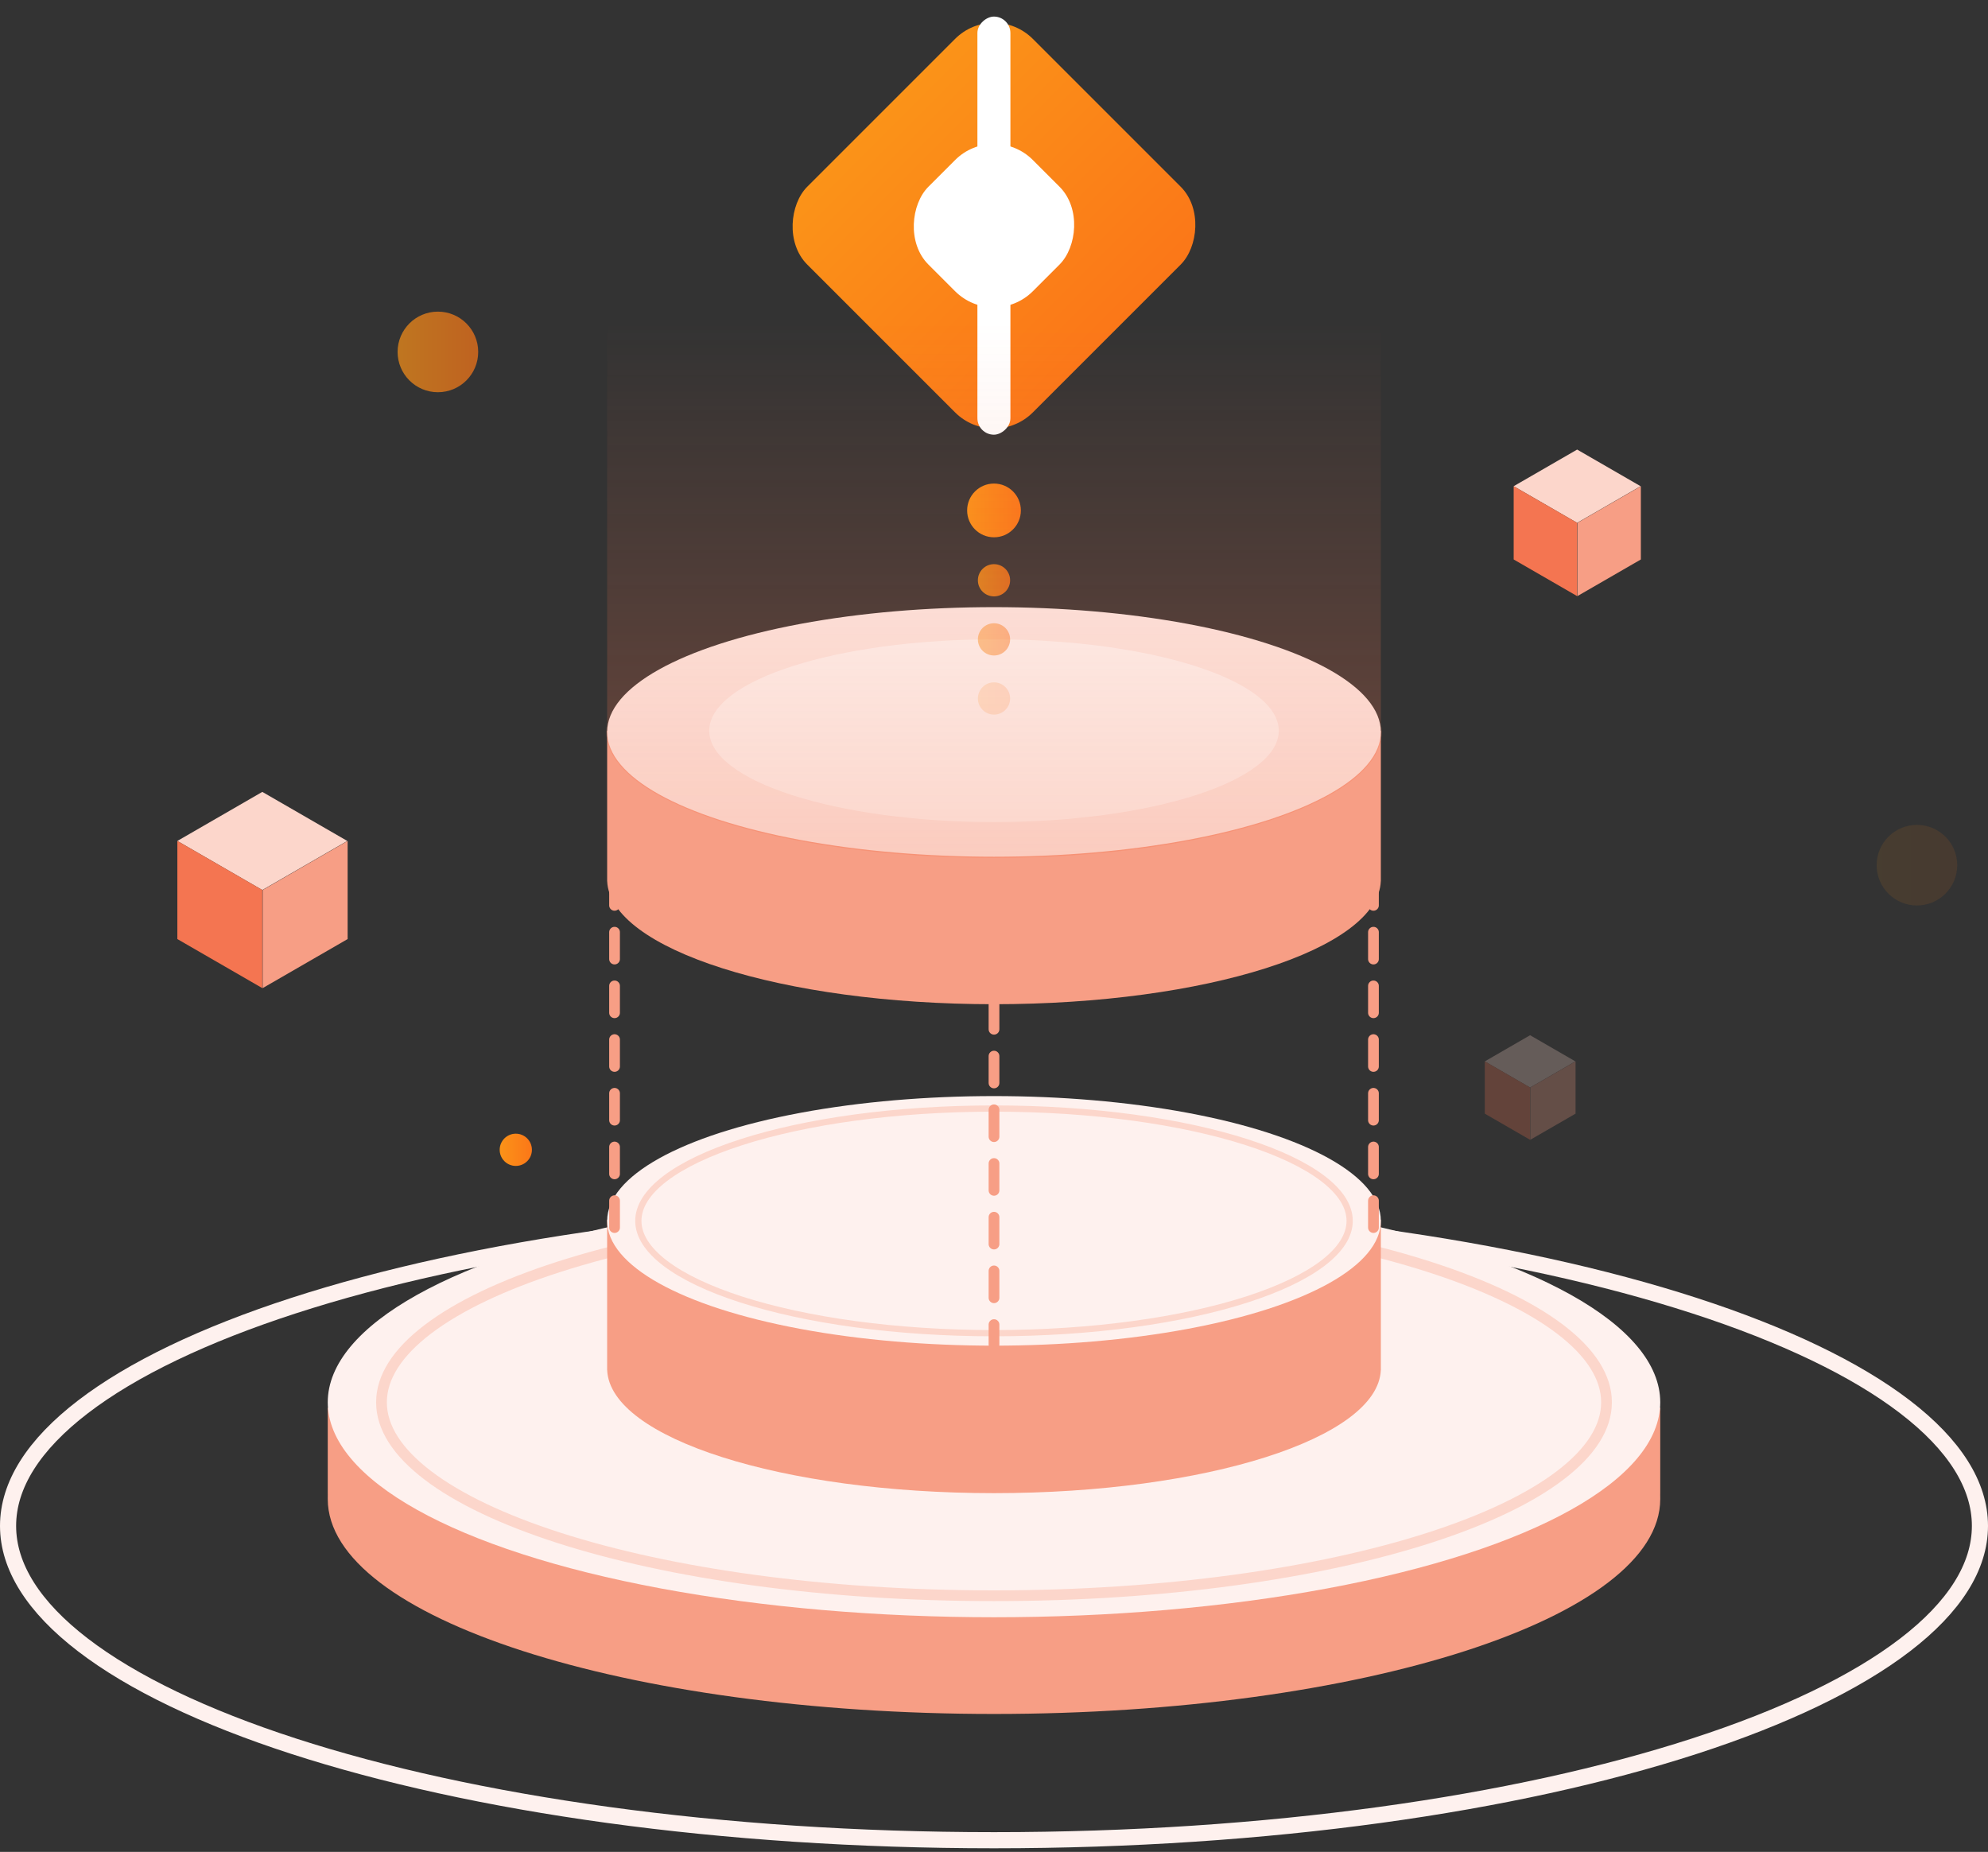 <svg width="482" height="449" viewBox="0 0 482 449" fill="none" xmlns="http://www.w3.org/2000/svg">
<rect x="0" y="0" width="482" height="449" fill="#333333" stroke="none"/>
<path d="M480.046 369.967C480.046 379.881 473.851 389.655 461.872 398.841C449.921 408.005 432.506 416.341 410.81 423.378C367.44 437.443 307.403 446.175 241 446.175C174.597 446.175 114.56 437.443 71.19 423.378C49.494 416.341 32.079 408.005 20.128 398.841C8.149 389.655 1.954 379.881 1.954 369.967C1.954 360.054 8.149 350.279 20.128 341.094C32.079 331.93 49.494 323.594 71.19 316.557C114.56 302.491 174.597 293.759 241 293.759C307.403 293.759 367.44 302.491 410.81 316.557C432.506 323.594 449.921 331.93 461.872 341.094C473.851 350.279 480.046 360.054 480.046 369.967Z" stroke="#FEF1EE" stroke-width="3.908"/>
<path fill-rule="evenodd" clip-rule="evenodd" d="M241 415.562C330.213 415.562 402.535 392.232 402.535 363.454C402.535 363.016 402.532 362.582 402.526 362.151H402.535V341.308H398.869C385.898 308.166 339.768 309.284 280.679 310.716C267.984 311.024 254.691 311.346 241 311.346C225.219 311.346 209.967 310.796 195.551 310.276C138.596 308.221 94.677 306.636 82.711 341.308H79.465V362.151H79.473C79.468 362.582 79.465 363.016 79.465 363.454C79.465 392.232 151.787 415.562 241 415.562Z" fill="#F79E85"/>
<ellipse cx="241" cy="340.006" rx="161.535" ry="52.108" fill="#FEF1EE"/>
<path d="M389.508 340.005C389.508 346.07 385.688 352.072 378.25 357.73C370.832 363.373 360.016 368.51 346.534 372.848C319.584 381.518 282.272 386.902 241 386.902C199.728 386.902 162.417 381.518 135.467 372.848C121.985 368.51 111.169 363.373 103.751 357.73C96.313 352.072 92.492 346.07 92.492 340.005C92.492 333.941 96.313 327.938 103.751 322.28C111.169 316.638 121.985 311.5 135.467 307.163C162.417 298.492 199.728 293.108 241 293.108C282.272 293.108 319.584 298.492 346.534 307.163C360.016 311.5 370.832 316.638 378.25 322.28C385.688 327.938 389.508 333.941 389.508 340.005Z" stroke="#FCD6CB" stroke-width="2.605"/>
<path fill-rule="evenodd" clip-rule="evenodd" d="M334.794 331.769V332.189H334.785C334.088 348.705 292.366 362.025 241 362.025C189.633 362.025 147.911 348.705 147.214 332.189H147.205V331.769V295.713H165.513C182.596 283.668 210.047 279.43 241 279.43C271.113 279.43 297.911 284.208 315.073 295.713H334.794V331.769Z" fill="#F79E85"/>
<ellipse cx="241" cy="296.008" rx="93.795" ry="30.256" fill="#FEF1EE"/>
<path d="M327.23 296.008C327.23 299.529 325.012 303.014 320.693 306.3C316.386 309.576 310.105 312.559 302.277 315.078C286.629 320.112 264.964 323.239 241 323.239C217.035 323.239 195.37 320.112 179.722 315.078C171.894 312.559 165.614 309.576 161.307 306.3C156.988 303.014 154.769 299.529 154.769 296.008C154.769 292.486 156.988 289.001 161.307 285.716C165.614 282.44 171.894 279.457 179.722 276.938C195.37 271.903 217.035 268.777 241 268.777C264.964 268.777 286.629 271.903 302.277 276.938C310.105 279.457 316.386 282.44 320.693 285.716C325.012 289.001 327.23 292.486 327.23 296.008Z" stroke="#FCD6CB" stroke-width="1.513"/>
<rect width="23.788" height="23.788" transform="matrix(0.866 -0.5 0.866 0.5 43 203.894)" fill="#FCD6CB"/>
<rect width="23.788" height="23.788" transform="matrix(0.866 0.5 -2.20305e-08 1 43 203.894)" fill="#F47551"/>
<rect width="23.788" height="23.788" transform="matrix(0.866 -0.5 2.20305e-08 1 63.685 215.788)" fill="#F79E85"/>
<rect width="17.765" height="17.765" transform="matrix(0.866 -0.5 0.866 0.5 367 117.883)" fill="#FCD6CB"/>
<rect width="17.765" height="17.765" transform="matrix(0.866 0.5 -2.20305e-08 1 367 117.883)" fill="#F47551"/>
<rect width="17.765" height="17.765" transform="matrix(0.866 -0.5 2.20305e-08 1 382.448 126.765)" fill="#F79E85"/>
<g opacity="0.25">
<rect width="12.676" height="12.676" transform="matrix(0.866 -0.5 0.866 0.5 360 257.338)" fill="#FCD6CB"/>
<rect width="12.676" height="12.676" transform="matrix(0.866 0.5 -2.20305e-08 1 360 257.338)" fill="#F47551"/>
<rect width="12.676" height="12.676" transform="matrix(0.866 -0.5 2.20305e-08 1 371.023 263.676)" fill="#F79E85"/>
</g>
<circle opacity="0.7" cx="106.171" cy="85.327" r="9.77" fill="url(#paint0_linear_8062_1261)"/>
<circle opacity="0.1" cx="464.77" cy="209.77" r="9.77" fill="url(#paint1_linear_8062_1261)"/>
<circle cx="125.059" cy="278.778" r="3.908" fill="url(#paint2_linear_8062_1261)"/>
<path d="M149 213V301" stroke="#F79E85" stroke-width="2.605" stroke-linecap="round" stroke-dasharray="6.51 6.51"/>
<path d="M333 213V301" stroke="#F79E85" stroke-width="2.605" stroke-linecap="round" stroke-dasharray="6.51 6.51"/>
<path d="M241 217L241 326" stroke="#F79E85" stroke-width="2.605" stroke-linecap="round" stroke-dasharray="6.51 6.51"/>
<rect x="240.994" width="77.368" height="77.368" rx="13.339" transform="rotate(45 240.994 0)" fill="url(#paint3_linear_8062_1261)"/>
<rect x="240.994" y="29.379" width="35.82" height="35.82" rx="13.339" transform="rotate(45 240.994 29.379)" fill="white"/>
<rect x="244.98" y="4.018" width="101.379" height="8.004" rx="4.002" transform="rotate(90 244.98 4.018)" fill="white"/>
<path fill-rule="evenodd" clip-rule="evenodd" d="M334.794 213.223V213.643H334.785C334.088 230.159 292.366 243.479 241 243.479C189.633 243.479 147.911 230.159 147.214 213.643H147.205V213.223V177.167H165.513C182.596 165.122 210.047 160.884 241 160.884C271.113 160.884 297.911 165.662 315.073 177.167H334.794V213.223Z" fill="#F79E85"/>
<ellipse cx="241" cy="177.462" rx="93.795" ry="30.256" fill="#FEF1EE"/>
<ellipse cx="241" cy="177.167" rx="69.043" ry="22.146" fill="white"/>
<circle cx="241" cy="123.757" r="6.514" fill="url(#paint4_linear_8062_1261)"/>
<circle opacity="0.84" cx="241" cy="140.692" r="3.908" fill="url(#paint5_linear_8062_1261)"/>
<circle opacity="0.46" cx="241" cy="155.021" r="3.908" fill="url(#paint6_linear_8062_1261)"/>
<circle opacity="0.17" cx="241" cy="169.351" r="3.908" fill="url(#paint7_linear_8062_1261)"/>
<path fill-rule="evenodd" clip-rule="evenodd" d="M241 78.162H147.205V175.469C147.069 176.14 147 176.818 147 177.5C147 194.345 189.085 208 241 208C292.915 208 335 194.345 335 177.5C335 176.817 334.931 176.138 334.794 175.466V78.162H241Z" fill="url(#paint8_linear_8062_1261)"/>
<defs>
<linearGradient id="paint0_linear_8062_1261" x1="96.4" y1="85.327" x2="115.941" y2="85.327" gradientUnits="userSpaceOnUse">
<stop stop-color="#FB9318"/>
<stop offset="1" stop-color="#FB7718"/>
</linearGradient>
<linearGradient id="paint1_linear_8062_1261" x1="455" y1="209.77" x2="474.541" y2="209.77" gradientUnits="userSpaceOnUse">
<stop stop-color="#FB9318"/>
<stop offset="1" stop-color="#FB7718"/>
</linearGradient>
<linearGradient id="paint2_linear_8062_1261" x1="121.151" y1="278.778" x2="128.968" y2="278.778" gradientUnits="userSpaceOnUse">
<stop stop-color="#FB9318"/>
<stop offset="1" stop-color="#FB7718"/>
</linearGradient>
<linearGradient id="paint3_linear_8062_1261" x1="240.994" y1="38.684" x2="318.362" y2="38.684" gradientUnits="userSpaceOnUse">
<stop stop-color="#FB9318"/>
<stop offset="1" stop-color="#FB7718"/>
</linearGradient>
<linearGradient id="paint4_linear_8062_1261" x1="234.486" y1="123.757" x2="247.513" y2="123.757" gradientUnits="userSpaceOnUse">
<stop stop-color="#FB9318"/>
<stop offset="1" stop-color="#FB7718"/>
</linearGradient>
<linearGradient id="paint5_linear_8062_1261" x1="237.092" y1="140.692" x2="244.908" y2="140.692" gradientUnits="userSpaceOnUse">
<stop stop-color="#FB9318"/>
<stop offset="1" stop-color="#FB7718"/>
</linearGradient>
<linearGradient id="paint6_linear_8062_1261" x1="237.092" y1="155.021" x2="244.908" y2="155.021" gradientUnits="userSpaceOnUse">
<stop stop-color="#FB9318"/>
<stop offset="1" stop-color="#FB7718"/>
</linearGradient>
<linearGradient id="paint7_linear_8062_1261" x1="237.092" y1="169.351" x2="244.908" y2="169.351" gradientUnits="userSpaceOnUse">
<stop stop-color="#FB9318"/>
<stop offset="1" stop-color="#FB7718"/>
</linearGradient>
<linearGradient id="paint8_linear_8062_1261" x1="241" y1="78.162" x2="241" y2="208" gradientUnits="userSpaceOnUse">
<stop stop-color="#F47551" stop-opacity="0"/>
<stop offset="1" stop-color="#F47551" stop-opacity="0.3"/>
</linearGradient>
</defs>
</svg>
